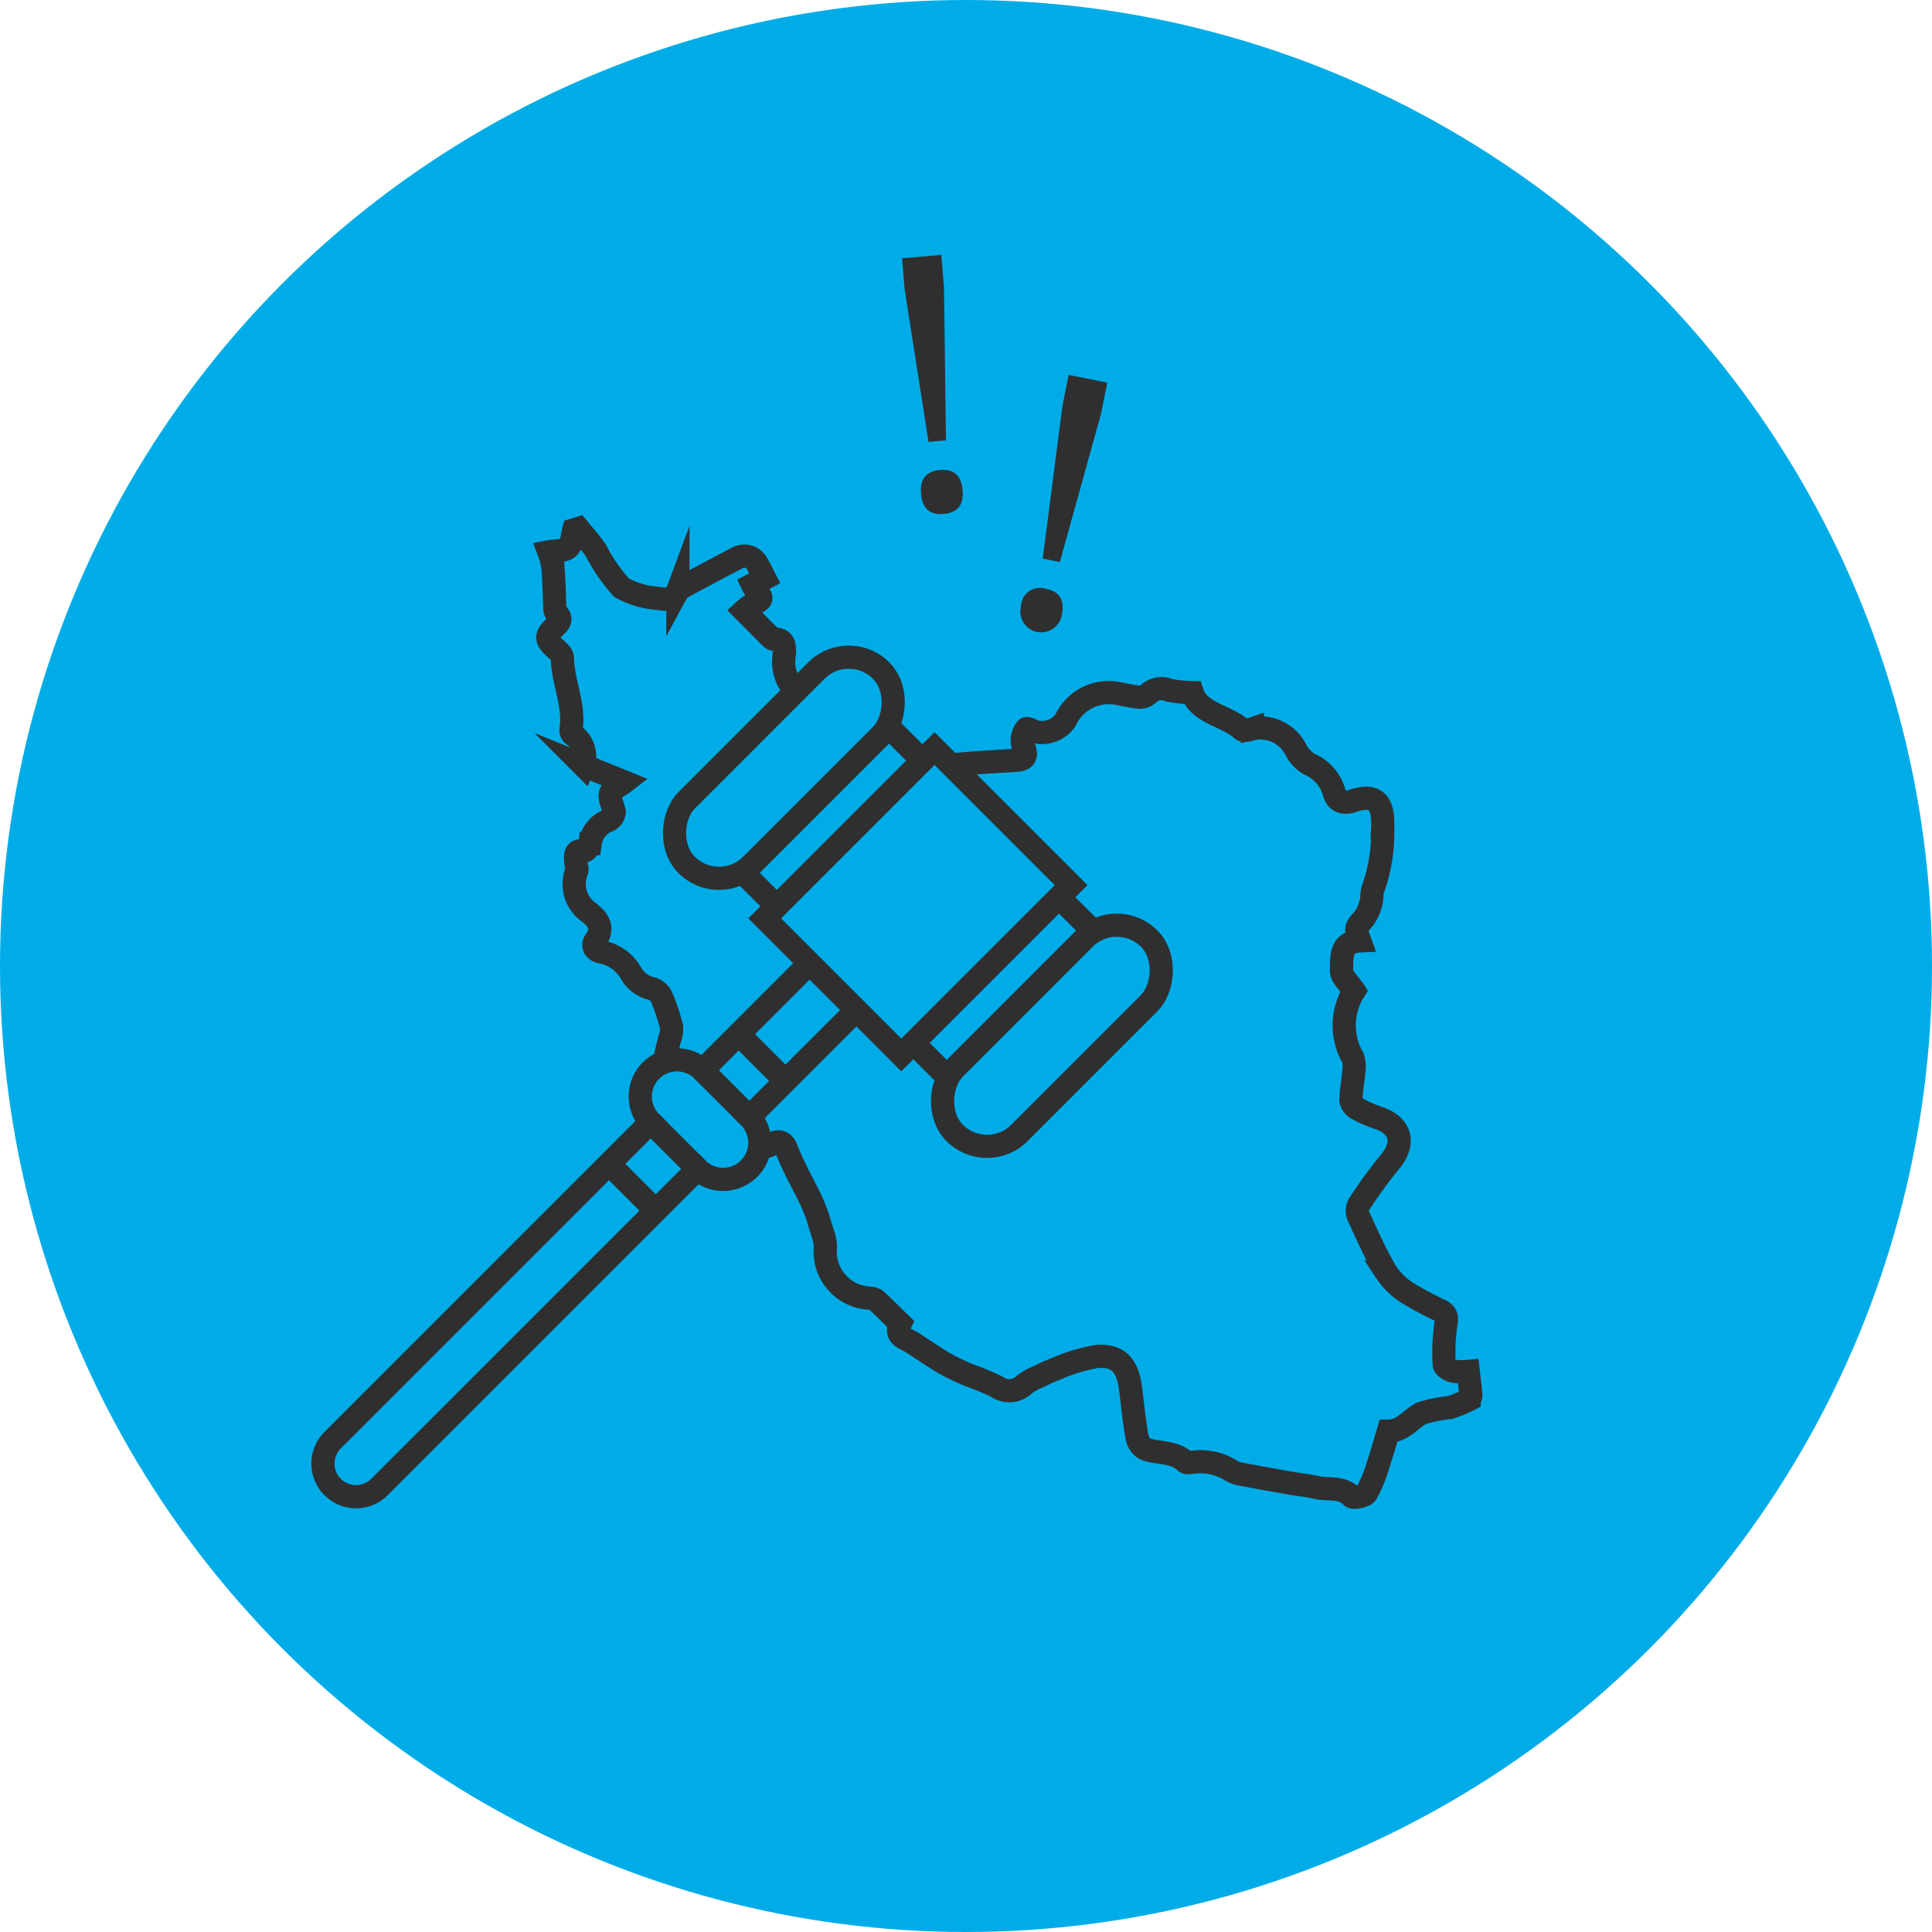 <svg xmlns="http://www.w3.org/2000/svg" viewBox="0 0 83.344 83.344"><title>icon-gavel</title><g id="Layer_2" data-name="Layer 2"><g id="ASSESTS"><circle cx="41.672" cy="41.672" r="41.672" style="fill:#00ace7"/><path d="M58.66,40.59c-.87.038-.771.745-.79,1.277-.009.262.321.536.547.88a2.784,2.784,0,0,0-.059,2.876,1.284,1.284,0,0,1,.041.605c-.032.415-.114.827-.122,1.242a.532.532,0,0,0,.273.357,5.979,5.979,0,0,0,.928.404c.977.333,1.149,1.11.468,1.908a20.314,20.314,0,0,0-1.329,1.829.574.574,0,0,0-.024.478c.377.818.744,1.647,1.197,2.423a3.073,3.073,0,0,0,.939.914,15.481,15.481,0,0,0,1.444.771c.286.153.233.368.188.655a8.812,8.812,0,0,0-.06,1.657c.004.103.24.249.391.284a2.866,2.866,0,0,0,.646.012c.042.361.085.679.111.999.006.071-.024.191-.072.214a4.867,4.867,0,0,1-.848.348,5.544,5.544,0,0,0-1.224.252c-.469.254-.799.762-1.412.762-.147.487-.281.978-.445,1.459A5.875,5.875,0,0,1,58.95,64.41c-.086.139-.554.235-.641.147-.442-.449-1.01-.27-1.511-.388-.37-.087-.752-.122-1.127-.188-.68-.119-1.36-.238-2.037-.369a1.343,1.343,0,0,1-.541-.183,2.465,2.465,0,0,0-1.572-.357c-.128-.001-.308.058-.376-.005-.451-.425-1.042-.37-1.577-.506-.531-.135-.522-.609-.589-1.009-.098-.588-.138-1.185-.228-1.775-.139-.913-.549-1.334-1.455-1.259a7.676,7.676,0,0,0-1.768.543,6.297,6.297,0,0,0-.694.314,2.552,2.552,0,0,0-.621.331.931.931,0,0,1-1.22.11,11.325,11.325,0,0,0-1.136-.473,10.068,10.068,0,0,1-1.068-.504c-.486-.283-.948-.606-1.42-.912-.302-.196-.796-.27-.532-.829-.35-.342-.693-.691-1.055-1.02a.638.638,0,0,0-.324-.081,2.012,2.012,0,0,1-1.85-2.228,1.796,1.796,0,0,0-.114-.551c-.068-.237-.153-.47-.213-.708-.103-.258-.193-.522-.313-.771-.195-.407-.415-.801-.613-1.206-.156-.321-.306-.646-.434-.979-.105-.272-.302-.357-.534-.246a1.052,1.052,0,0,1-1.284-.072c-.161-.134-.527-.044-.796-.015a6.713,6.713,0,0,0-.657.162.49.49,0,0,1-.655-.393.998.998,0,0,0-.312-.525,1.088,1.088,0,0,1-.446-1.23,5.43,5.43,0,0,0,.051-.61c-.618.082-.685-.308-.639-.72a10.777,10.777,0,0,1,.249-1.109,1.192,1.192,0,0,0,.07-.505,8.79,8.79,0,0,0-.43-1.282.675.675,0,0,0-.416-.36,1.374,1.374,0,0,1-.899-.664,1.862,1.862,0,0,0-1.252-.911c-.286-.04-.464-.254-.271-.521.388-.54.06-.92-.298-1.199a1.489,1.489,0,0,1-.52-1.791c.033-.109-.041-.246-.042-.371-.003-.245-.095-.555.365-.482.069.011.237-.197.251-.316a1.228,1.228,0,0,1,.796-1.004.463.463,0,0,0,.244-.335c-.024-.279-.233-.585-.162-.817.065-.213.398-.343.604-.503l-1.786-.724a1.121,1.121,0,0,0-.43-1.313.267.267,0,0,1-.091-.211c.172-1.071-.355-2.06-.37-3.111-.002-.148-.203-.31-.34-.435-.371-.34-.388-.524-.02-.867.203-.19.395-.358.1-.627a.351.351,0,0,1-.067-.224c-.028-.583-.033-1.167-.08-1.749a3.497,3.497,0,0,0-.177-.667c.305-.057.653-.024.831-.182.172-.153.169-.503.242-.766l.199-.06c.253.312.525.611.753.94a7.559,7.559,0,0,0,1.107,1.611,3.736,3.736,0,0,0,1.591.463c.325.066.686.082.843-.34a.226.226,0,0,1,.105-.098c.81-.434,1.618-.873,2.435-1.294a.626.626,0,0,1,.904.291c.105.178.193.366.302.574l-.529.277a1.41,1.41,0,0,0,.111.193c.356.422.349.435-.124.666a2.037,2.037,0,0,0-.35.259c.398.4.753.759,1.112,1.116.045.045.102.112.152.111.562-.007.477.38.463.734a1.802,1.802,0,0,0,1.403,2.014,3.055,3.055,0,0,1,1.415.998,4.742,4.742,0,0,0,4.162,1.708c1.004-.112,2.016-.159,3.025-.223.334-.021.481-.138.361-.484a.807.807,0,0,1,.091-.882c.019-.028.241.063.354.127a1.241,1.241,0,0,0,1.329-.49,2.058,2.058,0,0,1,2.318-1.143c.286.052.57.121.858.146a.515.515,0,0,0,.373-.116.827.827,0,0,1,.927-.179,6.086,6.086,0,0,0,.992.101c.296.905,1.446.966,2.154,1.598.077.069.302.009.442-.038a1.711,1.711,0,0,1,1.866.89,1.491,1.491,0,0,0,.606.643,1.866,1.866,0,0,1,1.047,1.193c.103.437.445.508.797.388.97-.332,1.353.034,1.302,1.16a7.208,7.208,0,0,1-.408,2.612c-.08.185-.035.42-.096.618a1.894,1.894,0,0,1-.309.684C58.475,40.041,58.455,40.023,58.66,40.59Z" style="fill:#00ace7;stroke:#302f30;stroke-miterlimit:10"/><path d="M32.327,48.191l6.001-6.001-2.021-2.021-6.001,6.001a1.582,1.582,0,0,0-2.223.013h0a1.582,1.582,0,0,0-.013,2.223L14.33,62.147A1.429,1.429,0,0,0,16.35,64.168L30.091,50.427a1.582,1.582,0,0,0,2.223-.013h0A1.582,1.582,0,0,0,32.327,48.191Z" style="fill:#00ace7;stroke:#302f30;stroke-miterlimit:10"/><rect x="32.853" y="34.457" width="13.486" height="8.887" transform="translate(39.105 -16.605) rotate(45)" style="fill:#00ace7;stroke:#302f30;stroke-miterlimit:10"/><rect x="43.406" y="38.752" width="3.944" height="11.86" rx="1.972" ry="1.972" transform="translate(44.886 -19) rotate(45)" style="fill:#00ace7;stroke:#302f30;stroke-miterlimit:10"/><rect x="31.843" y="27.189" width="3.944" height="11.86" rx="1.972" ry="1.972" transform="translate(33.323 -14.21) rotate(45)" style="fill:#00ace7;stroke:#302f30;stroke-miterlimit:10"/><line x1="30.306" y1="46.17" x2="32.327" y2="48.191" style="fill:#00ace7;stroke:#302f30;stroke-miterlimit:10"/><line x1="28.07" y1="48.406" x2="30.091" y2="50.427" style="fill:#00ace7;stroke:#302f30;stroke-miterlimit:10"/><line x1="26.269" y1="50.207" x2="28.29" y2="52.228" style="fill:#00ace7;stroke:#302f30;stroke-miterlimit:10"/><line x1="31.865" y1="44.611" x2="33.886" y2="46.632" style="fill:#00ace7;stroke:#302f30;stroke-miterlimit:10"/><rect x="35.43" y="33.721" width="8.332" height="10.36" transform="translate(39.105 -16.605) rotate(45)" style="fill:#00ace7;stroke:#302f30;stroke-miterlimit:10"/><path d="M45.807,26.518a.901.901,0,1,1-1.765-.355.824.824,0,0,1,1.079-.762C45.71,25.52,45.935,25.88,45.807,26.518Zm.024-9,.27-1.345,1.665.334-.27,1.345L45.721,24.246l-.74-.149Z" style="fill:#302f30"/><path d="M41.525,21.155c.054.632-.21.965-.826,1.017-.58.05-.914-.232-.968-.864-.055-.648.226-.982.823-1.033C41.152,20.224,41.469,20.507,41.525,21.155Zm-2.496-8.647-.117-1.367,1.692-.145.117,1.366.086,6.634-.752.064Z" style="fill:#302f30"/></g></g></svg>